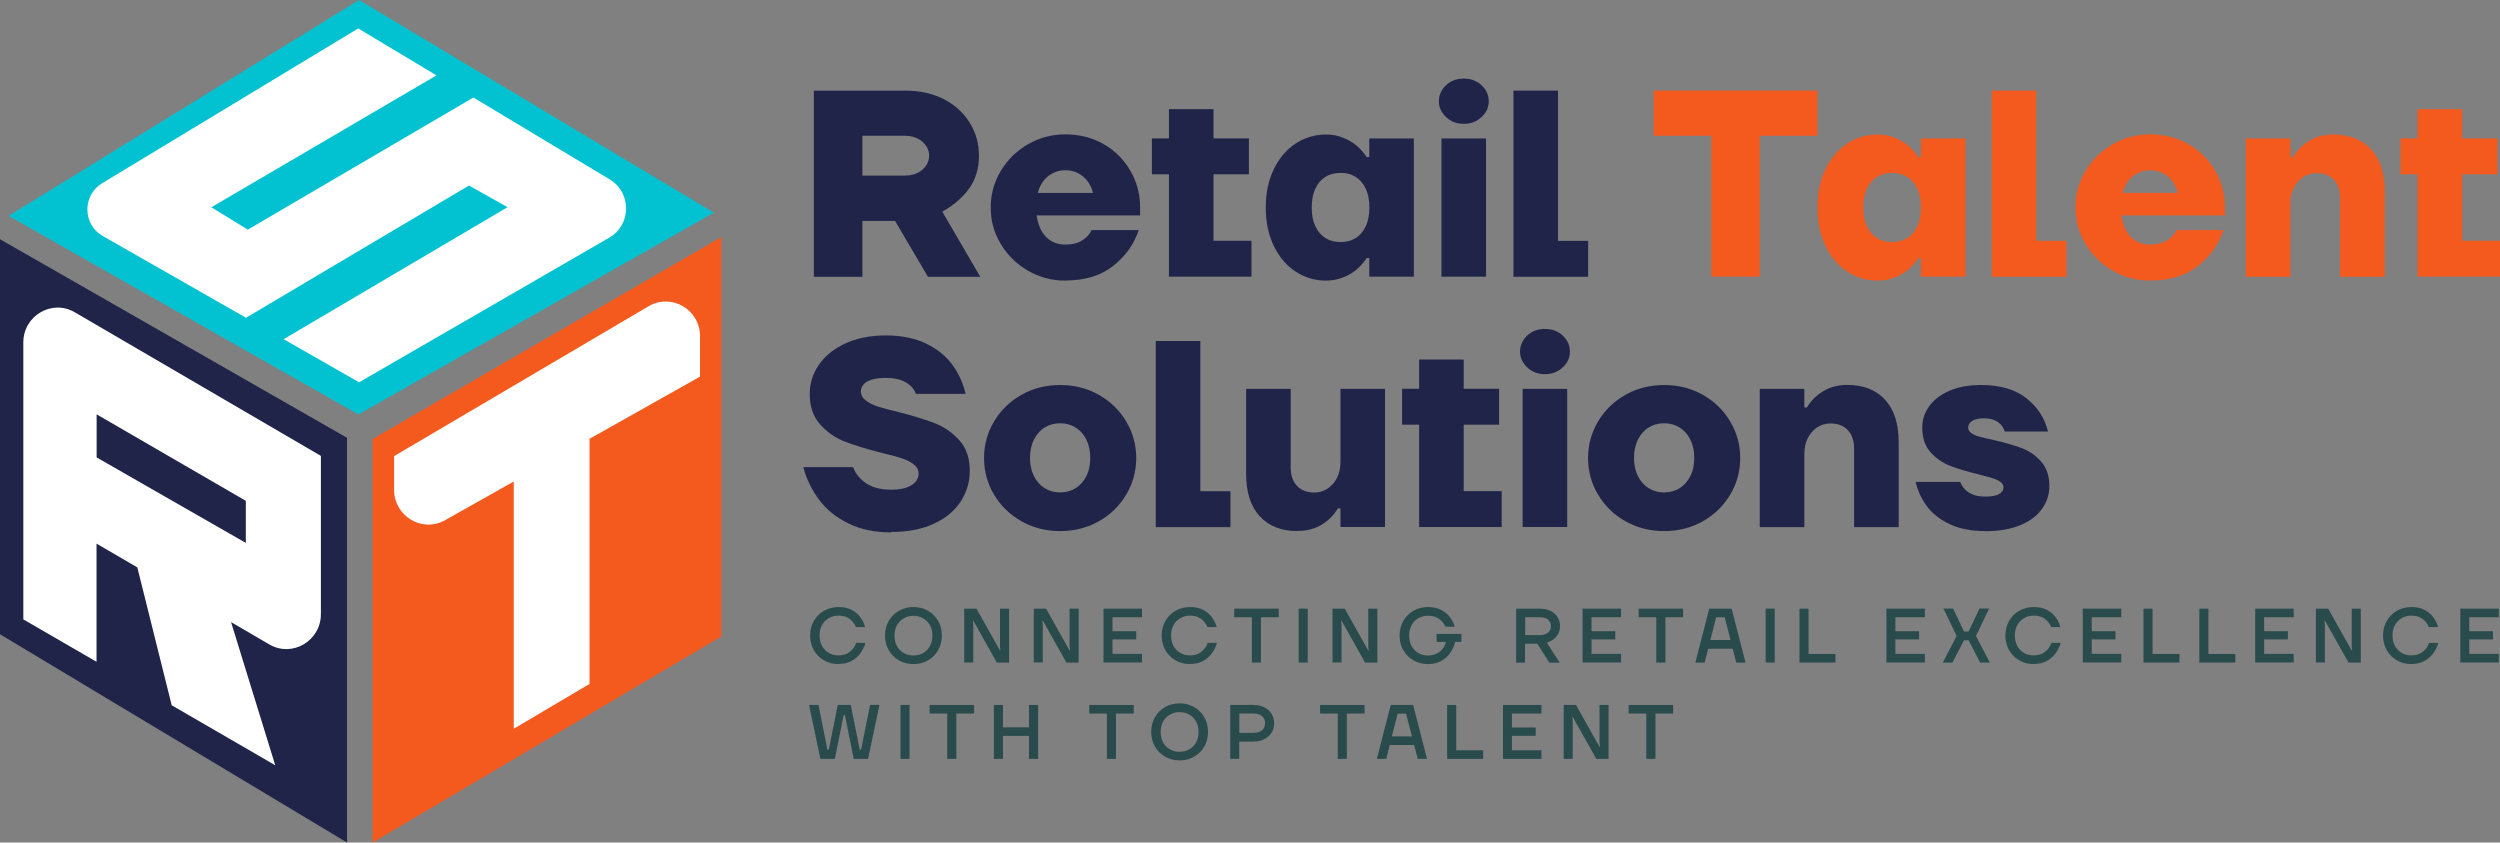 <svg xmlns="http://www.w3.org/2000/svg" width="181" height="61" viewBox="0 0 181 61" fill="none"><rect x="0" y="0" width="181" height="61" fill="#808080" stroke="none"/><g clip-path="url(#clip0_176_1298)"><path d="M58.921 20.031V6.562H65.563C66.61 6.562 67.541 6.775 68.343 7.185C69.144 7.602 69.765 8.166 70.213 8.891C70.66 9.617 70.877 10.408 70.877 11.279C70.877 12.216 70.631 13.015 70.148 13.674C69.664 14.333 69.021 14.882 68.22 15.322L70.971 20.038H67.18L64.805 15.996H62.437V20.038H58.928L58.921 20.031ZM65.469 12.714C66.011 12.714 66.451 12.575 66.776 12.29C67.108 12.004 67.267 11.667 67.267 11.272C67.267 10.876 67.101 10.532 66.776 10.254C66.444 9.968 66.011 9.829 65.469 9.829H62.437V12.714H65.469Z" fill="#202449"></path><path d="M77.136 20.317C76.147 20.317 75.245 20.075 74.414 19.592C73.584 19.108 72.934 18.464 72.451 17.658C71.967 16.853 71.728 15.974 71.728 15.022C71.728 14.07 71.967 13.191 72.451 12.385C72.934 11.579 73.584 10.935 74.414 10.452C75.245 9.968 76.147 9.727 77.136 9.727C78.125 9.727 79.085 9.961 79.909 10.437C80.732 10.913 81.374 11.557 81.843 12.37C82.313 13.183 82.544 14.07 82.544 15.014V15.593H75.05C75.115 16.04 75.237 16.421 75.418 16.735C75.598 17.05 75.837 17.292 76.133 17.46C76.421 17.629 76.761 17.709 77.136 17.709C77.627 17.709 78.039 17.607 78.356 17.402C78.681 17.197 78.905 16.948 79.028 16.655H82.443C82.111 17.666 81.504 18.53 80.609 19.24C79.721 19.951 78.558 20.309 77.129 20.309L77.136 20.317ZM79.129 13.967C79.064 13.674 78.941 13.396 78.761 13.147C78.58 12.898 78.349 12.7 78.067 12.546C77.793 12.4 77.483 12.326 77.136 12.326C76.79 12.326 76.486 12.4 76.205 12.546C75.93 12.693 75.692 12.89 75.512 13.147C75.331 13.396 75.209 13.667 75.144 13.967H79.129Z" fill="#202449"></path><path d="M84.63 20.031V12.619H83.396V10.019H84.63V7.902H87.858V10.019H90.421V12.619H87.858V17.431H90.608V20.031H84.63Z" fill="#202449"></path><path d="M96.009 20.316C95.214 20.316 94.478 20.103 93.814 19.671C93.15 19.239 92.623 18.624 92.233 17.826C91.843 17.027 91.641 16.09 91.641 15.028C91.641 13.966 91.836 13.029 92.233 12.23C92.623 11.432 93.15 10.817 93.814 10.385C94.478 9.953 95.207 9.74 96.009 9.74C96.449 9.74 96.868 9.813 97.25 9.975C97.633 10.128 97.965 10.326 98.247 10.568C98.521 10.809 98.759 11.081 98.947 11.373H99.135V10.026H102.362V20.03H99.135V18.683H98.947C98.759 18.976 98.521 19.247 98.247 19.488C97.965 19.73 97.633 19.935 97.25 20.081C96.868 20.235 96.449 20.316 96.009 20.316ZM97.055 17.525C97.474 17.525 97.835 17.43 98.146 17.24C98.456 17.049 98.702 16.764 98.875 16.39C99.055 16.017 99.142 15.563 99.142 15.021C99.142 14.479 99.055 14.025 98.875 13.651C98.694 13.278 98.456 12.999 98.146 12.802C97.835 12.611 97.474 12.516 97.055 12.516C96.637 12.516 96.276 12.611 95.965 12.802C95.655 12.992 95.409 13.278 95.236 13.651C95.056 14.025 94.969 14.479 94.969 15.021C94.969 15.563 95.056 16.017 95.236 16.39C95.417 16.764 95.655 17.042 95.965 17.24C96.276 17.43 96.637 17.525 97.055 17.525Z" fill="#202449"></path><path d="M105.972 8.965C105.466 8.965 105.04 8.804 104.694 8.474C104.347 8.145 104.174 7.764 104.174 7.332C104.174 6.9 104.347 6.497 104.686 6.175C105.026 5.853 105.459 5.691 105.979 5.691C106.499 5.691 106.925 5.853 107.271 6.175C107.61 6.497 107.784 6.878 107.784 7.332C107.784 7.786 107.61 8.152 107.264 8.474C106.917 8.804 106.491 8.965 105.986 8.965H105.972ZM104.362 20.031V10.027H107.589V20.031H104.362Z" fill="#202449"></path><path d="M109.574 20.031V6.562H112.801V17.438H114.982V20.038H109.574V20.031Z" fill="#202449"></path><path d="M123.899 20.031V9.829H119.726V6.555H131.581V9.829H127.408V20.031H123.899Z" fill="#F45A1E"></path><path d="M135.949 20.316C135.154 20.316 134.418 20.103 133.754 19.671C133.09 19.239 132.563 18.624 132.173 17.826C131.783 17.027 131.588 16.09 131.588 15.028C131.588 13.966 131.783 13.029 132.173 12.23C132.563 11.432 133.09 10.817 133.754 10.385C134.418 9.953 135.147 9.74 135.949 9.74C136.389 9.74 136.808 9.813 137.19 9.975C137.573 10.128 137.905 10.326 138.187 10.568C138.461 10.809 138.699 11.081 138.887 11.373H139.075V10.026H142.302V20.03H139.075V18.683H138.887C138.699 18.976 138.461 19.247 138.187 19.488C137.905 19.73 137.573 19.935 137.19 20.081C136.808 20.235 136.389 20.316 135.949 20.316ZM136.988 17.525C137.407 17.525 137.768 17.43 138.078 17.24C138.389 17.049 138.634 16.764 138.808 16.39C138.988 16.017 139.075 15.563 139.075 15.021C139.075 14.479 138.988 14.025 138.808 13.651C138.627 13.278 138.389 12.999 138.078 12.802C137.768 12.611 137.407 12.516 136.988 12.516C136.57 12.516 136.209 12.611 135.898 12.802C135.588 12.992 135.342 13.278 135.169 13.651C134.988 14.025 134.902 14.479 134.902 15.021C134.902 15.563 134.988 16.017 135.169 16.39C135.349 16.764 135.588 17.042 135.898 17.24C136.209 17.43 136.57 17.525 136.988 17.525Z" fill="#F45A1E"></path><path d="M144.201 20.031V6.562H147.428V17.438H149.609V20.038H144.201V20.031Z" fill="#F45A1E"></path><path d="M155.673 20.317C154.684 20.317 153.782 20.075 152.951 19.592C152.121 19.108 151.471 18.464 150.988 17.658C150.504 16.853 150.266 15.974 150.266 15.022C150.266 14.07 150.504 13.191 150.988 12.385C151.471 11.579 152.121 10.935 152.951 10.452C153.782 9.968 154.684 9.727 155.673 9.727C156.662 9.727 157.623 9.961 158.446 10.437C159.269 10.913 159.911 11.557 160.381 12.37C160.85 13.183 161.081 14.07 161.081 15.014V15.593H153.587C153.652 16.04 153.774 16.421 153.955 16.735C154.135 17.05 154.374 17.292 154.67 17.46C154.958 17.629 155.298 17.709 155.673 17.709C156.164 17.709 156.576 17.607 156.901 17.402C157.226 17.197 157.449 16.948 157.572 16.655H160.987C160.655 17.666 160.048 18.53 159.153 19.24C158.258 19.951 157.103 20.309 155.673 20.309V20.317ZM157.666 13.967C157.601 13.674 157.478 13.396 157.298 13.147C157.117 12.898 156.886 12.7 156.605 12.546C156.323 12.4 156.013 12.326 155.673 12.326C155.334 12.326 155.023 12.4 154.742 12.546C154.46 12.693 154.229 12.89 154.049 13.147C153.868 13.396 153.738 13.667 153.681 13.967H157.666Z" fill="#F45A1E"></path><path d="M162.597 20.03V10.026H165.824V11.373H166.012C166.279 10.912 166.661 10.524 167.167 10.209C167.672 9.894 168.264 9.74 168.95 9.74C170.098 9.74 171.008 10.099 171.665 10.809C172.322 11.52 172.654 12.545 172.654 13.878V20.038H169.427V14.362C169.427 13.783 169.275 13.336 168.972 13.014C168.669 12.692 168.25 12.531 167.723 12.531C167.369 12.531 167.051 12.626 166.762 12.809C166.481 12.992 166.25 13.256 166.077 13.585C165.903 13.922 165.824 14.303 165.824 14.742V20.038H162.597V20.03Z" fill="#F45A1E"></path><path d="M175.029 20.031V12.619H173.795V10.019H175.029V7.902H178.257V10.019H180.82V12.619H178.257V17.431H181.007V20.031H175.029Z" fill="#F45A1E"></path><path d="M64.523 38.545C63.317 38.545 62.277 38.325 61.389 37.878C60.501 37.439 59.801 36.86 59.274 36.142C58.747 35.432 58.379 34.656 58.162 33.821H61.765C61.931 34.282 62.241 34.67 62.703 34.985C63.165 35.3 63.772 35.454 64.516 35.454C64.97 35.454 65.346 35.403 65.642 35.293C65.938 35.183 66.154 35.044 66.299 34.868C66.436 34.692 66.508 34.502 66.508 34.297C66.508 34.026 66.393 33.806 66.154 33.623C65.923 33.44 65.627 33.293 65.274 33.176C64.92 33.059 64.422 32.927 63.772 32.773C62.711 32.502 61.837 32.231 61.151 31.968C60.465 31.697 59.88 31.287 59.375 30.723C58.877 30.166 58.624 29.434 58.624 28.518C58.624 27.764 58.841 27.061 59.281 26.424C59.714 25.779 60.35 25.267 61.187 24.871C62.025 24.483 62.999 24.285 64.126 24.285C65.252 24.285 66.241 24.483 67.057 24.878C67.873 25.274 68.508 25.794 68.97 26.438C69.432 27.083 69.743 27.771 69.909 28.518H66.306C66.205 28.196 65.974 27.925 65.606 27.698C65.237 27.471 64.747 27.361 64.126 27.361C63.707 27.361 63.36 27.405 63.093 27.493C62.826 27.581 62.624 27.698 62.508 27.852C62.386 27.998 62.328 28.159 62.328 28.321C62.328 28.592 62.443 28.811 62.682 28.994C62.913 29.177 63.209 29.324 63.562 29.434C63.916 29.551 64.414 29.683 65.064 29.837C66.126 30.108 66.999 30.379 67.685 30.642C68.371 30.913 68.956 31.323 69.461 31.88C69.959 32.437 70.212 33.169 70.212 34.084C70.212 34.883 69.995 35.615 69.569 36.289C69.136 36.963 68.494 37.505 67.635 37.907C66.775 38.31 65.736 38.515 64.523 38.515V38.545Z" fill="#202449"></path><path d="M76.754 38.451C75.729 38.451 74.797 38.216 73.953 37.74C73.108 37.264 72.451 36.62 71.967 35.807C71.483 34.994 71.245 34.108 71.245 33.163C71.245 32.218 71.483 31.332 71.967 30.519C72.451 29.706 73.108 29.061 73.953 28.585C74.79 28.109 75.729 27.875 76.754 27.875C77.779 27.875 78.71 28.109 79.555 28.585C80.4 29.061 81.057 29.706 81.54 30.519C82.024 31.332 82.263 32.218 82.263 33.163C82.263 34.108 82.024 34.994 81.54 35.807C81.057 36.62 80.4 37.264 79.555 37.74C78.71 38.216 77.779 38.451 76.754 38.451ZM76.754 35.653C77.173 35.653 77.541 35.55 77.873 35.345C78.205 35.14 78.458 34.847 78.653 34.466C78.848 34.086 78.934 33.646 78.934 33.148C78.934 32.65 78.84 32.211 78.653 31.83C78.465 31.449 78.205 31.156 77.873 30.951C77.541 30.746 77.173 30.643 76.754 30.643C76.335 30.643 75.967 30.746 75.635 30.951C75.303 31.156 75.05 31.449 74.855 31.83C74.667 32.211 74.573 32.65 74.573 33.148C74.573 33.646 74.667 34.086 74.855 34.466C75.043 34.847 75.303 35.14 75.635 35.345C75.967 35.55 76.335 35.653 76.754 35.653Z" fill="#202449"></path><path d="M83.678 38.158V24.689H86.905V35.565H89.085V38.165H83.678V38.158Z" fill="#202449"></path><path d="M93.922 38.45C92.775 38.45 91.865 38.091 91.208 37.38C90.551 36.67 90.219 35.645 90.219 34.312V28.152H93.446V33.828C93.446 34.407 93.598 34.854 93.901 35.176C94.204 35.498 94.623 35.659 95.15 35.659C95.504 35.659 95.821 35.564 96.11 35.381C96.392 35.198 96.623 34.934 96.796 34.605C96.969 34.268 97.049 33.887 97.049 33.447V28.152H100.276V38.157H97.049V36.809H96.861C96.594 37.27 96.211 37.659 95.706 37.974C95.2 38.288 94.608 38.442 93.922 38.442V38.45Z" fill="#202449"></path><path d="M102.744 38.157V30.746H101.51V28.146H102.744V26.029H105.972V28.146H108.535V30.746H105.972V35.558H108.722V38.157H102.744Z" fill="#202449"></path><path d="M111.849 27.09C111.343 27.09 110.917 26.929 110.571 26.599C110.224 26.27 110.051 25.889 110.051 25.457C110.051 25.025 110.224 24.622 110.563 24.3C110.903 23.977 111.336 23.816 111.856 23.816C112.376 23.816 112.802 23.977 113.148 24.3C113.487 24.622 113.661 25.003 113.661 25.457C113.661 25.911 113.487 26.277 113.141 26.599C112.794 26.922 112.368 27.09 111.863 27.09H111.849ZM110.239 38.156V28.152H113.466V38.156H110.239Z" fill="#202449"></path><path d="M120.483 38.451C119.458 38.451 118.527 38.216 117.682 37.74C116.837 37.264 116.18 36.62 115.697 35.807C115.213 34.994 114.975 34.108 114.975 33.163C114.975 32.218 115.213 31.332 115.697 30.519C116.18 29.706 116.837 29.061 117.682 28.585C118.527 28.109 119.458 27.875 120.483 27.875C121.509 27.875 122.44 28.109 123.285 28.585C124.129 29.061 124.786 29.706 125.27 30.519C125.754 31.332 125.992 32.218 125.992 33.163C125.992 34.108 125.754 34.994 125.27 35.807C124.786 36.62 124.129 37.264 123.285 37.74C122.44 38.216 121.509 38.451 120.483 38.451ZM120.483 35.653C120.902 35.653 121.27 35.55 121.602 35.345C121.934 35.14 122.187 34.847 122.382 34.466C122.577 34.086 122.664 33.646 122.664 33.148C122.664 32.65 122.57 32.211 122.382 31.83C122.194 31.449 121.934 31.156 121.602 30.951C121.27 30.746 120.902 30.643 120.483 30.643C120.065 30.643 119.689 30.746 119.364 30.951C119.032 31.156 118.779 31.449 118.585 31.83C118.397 32.211 118.303 32.65 118.303 33.148C118.303 33.646 118.397 34.086 118.585 34.466C118.772 34.847 119.032 35.14 119.364 35.345C119.696 35.55 120.065 35.653 120.483 35.653Z" fill="#202449"></path><path d="M127.407 38.157V28.153H130.634V29.5H130.822C131.089 29.039 131.472 28.651 131.977 28.336C132.483 28.021 133.075 27.867 133.761 27.867C134.909 27.867 135.818 28.226 136.475 28.936C137.132 29.647 137.464 30.672 137.464 32.005V38.164H134.237V32.489C134.237 31.91 134.086 31.463 133.782 31.141C133.479 30.819 133.06 30.658 132.533 30.658C132.18 30.658 131.862 30.753 131.573 30.936C131.291 31.119 131.06 31.383 130.887 31.712C130.714 32.049 130.634 32.43 130.634 32.869V38.164H127.407V38.157Z" fill="#202449"></path><path d="M143.725 38.451C142.728 38.451 141.869 38.282 141.162 37.953C140.454 37.616 139.898 37.184 139.501 36.642C139.104 36.1 138.837 35.521 138.692 34.891H141.92C142.021 35.184 142.223 35.441 142.526 35.646C142.829 35.851 143.226 35.953 143.725 35.953C144.179 35.953 144.512 35.895 144.728 35.77C144.945 35.646 145.053 35.484 145.053 35.279C145.053 35.126 144.974 34.994 144.822 34.884C144.67 34.774 144.475 34.686 144.237 34.613C143.999 34.54 143.652 34.452 143.212 34.335C142.418 34.144 141.739 33.939 141.19 33.727C140.642 33.514 140.165 33.185 139.768 32.738C139.371 32.291 139.169 31.691 139.169 30.951C139.169 30.409 139.328 29.911 139.653 29.442C139.977 28.974 140.461 28.593 141.104 28.307C141.746 28.021 142.526 27.875 143.436 27.875C144.836 27.875 145.941 28.205 146.742 28.856C147.544 29.508 148.056 30.306 148.273 31.244H145.147C145.067 30.973 144.909 30.746 144.656 30.563C144.403 30.38 144.064 30.285 143.631 30.285C143.392 30.285 143.183 30.314 143.017 30.372C142.844 30.431 142.714 30.512 142.627 30.614C142.541 30.717 142.497 30.834 142.497 30.958C142.497 31.112 142.569 31.244 142.721 31.354C142.873 31.464 143.068 31.552 143.299 31.61C143.53 31.676 143.876 31.757 144.331 31.859C145.14 32.042 145.818 32.233 146.36 32.438C146.901 32.643 147.378 32.965 147.775 33.412C148.172 33.859 148.374 34.452 148.374 35.191C148.374 35.785 148.201 36.327 147.854 36.825C147.508 37.323 146.981 37.725 146.28 38.019C145.58 38.311 144.728 38.458 143.732 38.458L143.725 38.451Z" fill="#202449"></path><path d="M60.718 48.08C60.321 48.08 59.967 47.992 59.657 47.809C59.346 47.633 59.101 47.384 58.92 47.069C58.74 46.754 58.653 46.403 58.653 46.014C58.653 45.626 58.74 45.275 58.92 44.96C59.101 44.645 59.346 44.396 59.657 44.22C59.967 44.044 60.321 43.949 60.718 43.949C61.079 43.949 61.39 44.015 61.657 44.154C61.924 44.293 62.133 44.469 62.292 44.689C62.451 44.909 62.566 45.143 62.639 45.399H61.967C61.881 45.172 61.729 44.975 61.52 44.813C61.31 44.652 61.043 44.572 60.711 44.572C60.444 44.572 60.213 44.63 60.003 44.755C59.794 44.879 59.628 45.048 59.513 45.26C59.397 45.473 59.339 45.722 59.339 46.007C59.339 46.293 59.397 46.542 59.513 46.762C59.628 46.974 59.787 47.142 59.996 47.267C60.206 47.391 60.444 47.45 60.711 47.45C61.043 47.45 61.317 47.362 61.534 47.186C61.751 47.011 61.902 46.798 61.989 46.542H62.66C62.581 46.813 62.458 47.062 62.292 47.296C62.126 47.531 61.909 47.714 61.642 47.86C61.375 48.007 61.065 48.072 60.711 48.072L60.718 48.08Z" fill="#2A4B4C"></path><path d="M66.134 48.08C65.744 48.08 65.397 47.992 65.08 47.809C64.769 47.626 64.517 47.384 64.343 47.069C64.163 46.754 64.076 46.403 64.076 46.014C64.076 45.626 64.163 45.275 64.343 44.96C64.524 44.645 64.769 44.396 65.08 44.22C65.39 44.037 65.744 43.949 66.134 43.949C66.524 43.949 66.87 44.037 67.188 44.22C67.498 44.403 67.751 44.645 67.924 44.96C68.105 45.275 68.191 45.626 68.191 46.014C68.191 46.403 68.105 46.754 67.924 47.069C67.744 47.384 67.498 47.633 67.188 47.809C66.877 47.992 66.524 48.08 66.134 48.08ZM66.134 47.457C66.401 47.457 66.632 47.399 66.841 47.274C67.051 47.15 67.217 46.981 67.332 46.769C67.448 46.556 67.506 46.307 67.506 46.022C67.506 45.736 67.448 45.487 67.332 45.275C67.217 45.062 67.051 44.887 66.841 44.77C66.632 44.645 66.394 44.586 66.134 44.586C65.874 44.586 65.636 44.645 65.426 44.77C65.217 44.894 65.051 45.062 64.935 45.275C64.82 45.487 64.762 45.736 64.762 46.022C64.762 46.307 64.82 46.556 64.935 46.769C65.051 46.981 65.217 47.157 65.426 47.274C65.636 47.399 65.874 47.457 66.134 47.457Z" fill="#2A4B4C"></path><path d="M69.809 47.97V44.066H70.697L72.4 47.099H72.429L72.4 46.828V44.066H73.058V47.97H72.169L70.466 44.938H70.437L70.466 45.209V47.963H69.809V47.97Z" fill="#2A4B4C"></path><path d="M74.847 47.97V44.066H75.735L77.439 47.099H77.475L77.439 46.828V44.066H78.096V47.97H77.208L75.504 44.938H75.468L75.497 45.209V47.963H74.84L74.847 47.97Z" fill="#2A4B4C"></path><path d="M79.894 47.97V44.066H82.681V44.689H80.544V45.7H82.263V46.293H80.544V47.34H82.681V47.963H79.894V47.97Z" fill="#2A4B4C"></path><path d="M86.168 48.08C85.771 48.08 85.418 47.992 85.107 47.809C84.797 47.633 84.551 47.384 84.371 47.069C84.19 46.754 84.103 46.403 84.103 46.014C84.103 45.626 84.19 45.275 84.371 44.96C84.551 44.645 84.797 44.396 85.107 44.22C85.418 44.044 85.771 43.949 86.168 43.949C86.529 43.949 86.84 44.015 87.107 44.154C87.374 44.293 87.584 44.469 87.742 44.689C87.901 44.909 88.017 45.143 88.089 45.399H87.417C87.331 45.172 87.179 44.975 86.97 44.813C86.76 44.652 86.493 44.572 86.161 44.572C85.894 44.572 85.663 44.63 85.454 44.755C85.244 44.879 85.078 45.048 84.963 45.26C84.847 45.473 84.789 45.722 84.789 46.007C84.789 46.293 84.847 46.542 84.963 46.762C85.078 46.974 85.237 47.142 85.446 47.267C85.656 47.391 85.894 47.45 86.161 47.45C86.493 47.45 86.768 47.362 86.984 47.186C87.201 47.011 87.352 46.798 87.439 46.542H88.111C88.031 46.813 87.908 47.062 87.742 47.296C87.576 47.531 87.36 47.714 87.093 47.86C86.825 48.007 86.515 48.072 86.161 48.072L86.168 48.08Z" fill="#2A4B4C"></path><path d="M90.637 47.97V44.689H89.359V44.066H92.579V44.689H91.294V47.97H90.637Z" fill="#2A4B4C"></path><path d="M94.023 47.97V44.066H94.68V47.97H94.023Z" fill="#2A4B4C"></path><path d="M96.471 47.97V44.066H97.359L99.063 47.099H99.091L99.063 46.828V44.066H99.72V47.97H98.832L97.128 44.938H97.099L97.128 45.209V47.963H96.471V47.97Z" fill="#2A4B4C"></path><path d="M103.395 48.08C102.998 48.08 102.644 47.992 102.334 47.809C102.023 47.633 101.778 47.384 101.597 47.069C101.417 46.754 101.33 46.403 101.33 46.014C101.33 45.626 101.417 45.275 101.597 44.96C101.778 44.645 102.016 44.396 102.334 44.22C102.651 44.044 102.998 43.949 103.395 43.949C103.749 43.949 104.059 44.015 104.326 44.154C104.593 44.286 104.803 44.462 104.969 44.674C105.135 44.887 105.25 45.121 105.323 45.377H104.651C104.557 45.158 104.406 44.967 104.196 44.813C103.987 44.66 103.72 44.579 103.395 44.579C103.128 44.579 102.89 44.638 102.68 44.762C102.471 44.879 102.312 45.055 102.196 45.267C102.081 45.487 102.023 45.736 102.023 46.014C102.023 46.293 102.081 46.549 102.196 46.769C102.312 46.981 102.471 47.15 102.68 47.274C102.89 47.399 103.128 47.457 103.395 47.457C103.626 47.457 103.828 47.413 104.009 47.325C104.189 47.238 104.334 47.113 104.449 46.967C104.565 46.813 104.644 46.652 104.68 46.476H104.009V45.897H105.806V46.476H105.351C105.279 46.776 105.157 47.047 104.983 47.289C104.81 47.531 104.593 47.721 104.319 47.867C104.045 48.014 103.741 48.08 103.388 48.08H103.395Z" fill="#2A4B4C"></path><path d="M109.769 47.97V44.066H111.495C111.791 44.066 112.051 44.125 112.267 44.235C112.484 44.345 112.657 44.498 112.773 44.689C112.888 44.879 112.946 45.099 112.946 45.333C112.946 45.626 112.859 45.875 112.686 46.081C112.52 46.285 112.289 46.432 111.993 46.527L112.924 47.977H112.174L111.307 46.608H110.412V47.977H109.755L109.769 47.97ZM111.488 45.978C111.748 45.978 111.942 45.919 112.08 45.802C112.217 45.685 112.282 45.524 112.282 45.333C112.282 45.143 112.217 44.982 112.08 44.865C111.942 44.748 111.748 44.689 111.488 44.689H110.426V45.978H111.488Z" fill="#2A4B4C"></path><path d="M114.578 47.97V44.066H117.365V44.689H115.228V45.7H116.946V46.293H115.228V47.34H117.365V47.963H114.578V47.97Z" fill="#2A4B4C"></path><path d="M119.914 47.97V44.689H118.636V44.066H121.856V44.689H120.578V47.97H119.921H119.914Z" fill="#2A4B4C"></path><path d="M122.744 47.97L123.748 44.066H125.372L126.376 47.97H125.704L125.444 46.967H123.675L123.416 47.97H122.744ZM123.834 46.337H125.293L124.867 44.689H124.253L123.827 46.337H123.834Z" fill="#2A4B4C"></path><path d="M127.834 47.97V44.066H128.491V47.97H127.834Z" fill="#2A4B4C"></path><path d="M130.281 47.97V44.066H130.938V47.347H132.888V47.97H130.281Z" fill="#2A4B4C"></path><path d="M136.576 47.97V44.066H139.363V44.689H137.226V45.7H138.944V46.293H137.226V47.34H139.363V47.963H136.576V47.97Z" fill="#2A4B4C"></path><path d="M140.656 47.971L141.66 46.045L140.707 44.06H141.407L142.194 45.723H142.526L143.313 44.06H144.013L143.06 46.045L144.064 47.971H143.364L142.526 46.353H142.194L141.357 47.971H140.656Z" fill="#2A4B4C"></path><path d="M147.254 48.08C146.857 48.08 146.503 47.992 146.193 47.809C145.883 47.633 145.637 47.384 145.457 47.069C145.276 46.754 145.189 46.403 145.189 46.014C145.189 45.626 145.276 45.275 145.457 44.96C145.637 44.645 145.875 44.396 146.193 44.22C146.511 44.044 146.857 43.949 147.254 43.949C147.615 43.949 147.926 44.015 148.193 44.154C148.46 44.293 148.669 44.469 148.828 44.689C148.987 44.909 149.103 45.143 149.175 45.399H148.503C148.417 45.172 148.265 44.975 148.056 44.813C147.846 44.652 147.579 44.572 147.247 44.572C146.98 44.572 146.749 44.63 146.54 44.755C146.33 44.879 146.164 45.048 146.049 45.26C145.933 45.473 145.875 45.722 145.875 46.007C145.875 46.293 145.933 46.542 146.049 46.762C146.164 46.974 146.323 47.142 146.532 47.267C146.742 47.391 146.98 47.45 147.247 47.45C147.579 47.45 147.854 47.362 148.07 47.186C148.287 47.011 148.438 46.798 148.525 46.542H149.196C149.117 46.813 148.994 47.062 148.828 47.296C148.662 47.531 148.446 47.714 148.178 47.86C147.911 48.007 147.601 48.072 147.247 48.072L147.254 48.08Z" fill="#2A4B4C"></path><path d="M150.793 47.97V44.066H153.58V44.689H151.443V45.7H153.161V46.293H151.443V47.34H153.58V47.963H150.793V47.97Z" fill="#2A4B4C"></path><path d="M155.189 47.97V44.066H155.846V47.347H157.796V47.97H155.189Z" fill="#2A4B4C"></path><path d="M159.232 47.97V44.066H159.889V47.347H161.839V47.97H159.232Z" fill="#2A4B4C"></path><path d="M163.275 47.97V44.066H166.062V44.689H163.925V45.7H165.643V46.293H163.925V47.34H166.062V47.963H163.275V47.97Z" fill="#2A4B4C"></path><path d="M167.672 47.97V44.066H168.56L170.264 47.099H170.3L170.264 46.828V44.066H170.921V47.97H170.033L168.329 44.938H168.293L168.322 45.209V47.963H167.665L167.672 47.97Z" fill="#2A4B4C"></path><path d="M174.596 48.08C174.199 48.08 173.845 47.992 173.535 47.809C173.224 47.633 172.979 47.384 172.798 47.069C172.618 46.754 172.531 46.403 172.531 46.014C172.531 45.626 172.618 45.275 172.798 44.96C172.979 44.645 173.217 44.396 173.535 44.22C173.852 44.044 174.199 43.949 174.596 43.949C174.957 43.949 175.268 44.015 175.535 44.154C175.802 44.293 176.011 44.469 176.17 44.689C176.329 44.909 176.444 45.143 176.517 45.399H175.845C175.758 45.172 175.607 44.975 175.398 44.813C175.188 44.652 174.921 44.572 174.589 44.572C174.322 44.572 174.091 44.63 173.881 44.755C173.672 44.879 173.506 45.048 173.39 45.26C173.275 45.473 173.217 45.722 173.217 46.007C173.217 46.293 173.275 46.542 173.39 46.762C173.506 46.974 173.665 47.142 173.874 47.267C174.084 47.391 174.322 47.45 174.589 47.45C174.921 47.45 175.195 47.362 175.412 47.186C175.629 47.011 175.78 46.798 175.867 46.542H176.538C176.459 46.813 176.336 47.062 176.17 47.296C176.004 47.531 175.787 47.714 175.52 47.86C175.253 48.007 174.943 48.072 174.589 48.072L174.596 48.08Z" fill="#2A4B4C"></path><path d="M178.127 47.97V44.066H180.914V44.689H178.777V45.7H180.495V46.293H178.777V47.34H180.914V47.963H178.127V47.97Z" fill="#2A4B4C"></path><path d="M59.397 54.943L58.574 51.039H59.26L59.903 54.276H60.004L60.654 51.039H61.599L62.242 54.276H62.343L62.993 51.039H63.671L62.848 54.943H61.809L61.173 51.771H61.08L60.444 54.943H59.397Z" fill="#2A4B4C"></path><path d="M65.194 54.943V51.039H65.851V54.943H65.194Z" fill="#2A4B4C"></path><path d="M68.581 54.943V51.662H67.303V51.039H70.523V51.662H69.238V54.943H68.581Z" fill="#2A4B4C"></path><path d="M71.959 54.943V51.039H72.616V52.658H74.5V51.039H75.157V54.943H74.5V53.28H72.616V54.943H71.959Z" fill="#2A4B4C"></path><path d="M80.139 54.943V51.662H78.861V51.039H82.081V51.662H80.796V54.943H80.139Z" fill="#2A4B4C"></path><path d="M85.403 55.053C85.013 55.053 84.667 54.965 84.349 54.782C84.039 54.598 83.786 54.357 83.613 54.042C83.44 53.727 83.346 53.375 83.346 52.987C83.346 52.599 83.432 52.248 83.613 51.933C83.793 51.618 84.039 51.369 84.349 51.193C84.66 51.01 85.013 50.922 85.403 50.922C85.793 50.922 86.14 51.01 86.457 51.193C86.768 51.376 87.021 51.618 87.194 51.933C87.374 52.248 87.461 52.599 87.461 52.987C87.461 53.375 87.374 53.727 87.194 54.042C87.013 54.357 86.768 54.606 86.457 54.782C86.147 54.965 85.793 55.053 85.403 55.053ZM85.403 54.43C85.671 54.43 85.901 54.371 86.111 54.247C86.32 54.122 86.486 53.954 86.602 53.742C86.717 53.529 86.775 53.28 86.775 52.995C86.775 52.709 86.717 52.46 86.602 52.248C86.486 52.035 86.32 51.859 86.111 51.742C85.901 51.618 85.663 51.559 85.403 51.559C85.143 51.559 84.905 51.618 84.696 51.742C84.486 51.867 84.32 52.035 84.205 52.248C84.089 52.46 84.032 52.709 84.032 52.995C84.032 53.28 84.089 53.529 84.205 53.742C84.32 53.954 84.486 54.13 84.696 54.247C84.905 54.371 85.143 54.43 85.403 54.43Z" fill="#2A4B4C"></path><path d="M89.071 54.943V51.039H90.767C91.063 51.039 91.323 51.098 91.547 51.215C91.771 51.332 91.944 51.486 92.067 51.691C92.19 51.896 92.247 52.116 92.247 52.365C92.247 52.614 92.19 52.841 92.067 53.038C91.944 53.236 91.771 53.397 91.547 53.514C91.323 53.632 91.063 53.69 90.767 53.69H89.721V54.943H89.064H89.071ZM90.76 53.06C91.027 53.06 91.229 52.995 91.374 52.87C91.518 52.745 91.59 52.57 91.59 52.357C91.59 52.145 91.518 51.984 91.374 51.852C91.229 51.72 91.027 51.662 90.76 51.662H89.728V53.06H90.76Z" fill="#2A4B4C"></path><path d="M96.853 54.943V51.662H95.575V51.039H98.795V51.662H97.51V54.943H96.853Z" fill="#2A4B4C"></path><path d="M99.684 54.943L100.687 51.039H102.312L103.315 54.943H102.644L102.384 53.939H100.622L100.362 54.943H99.691H99.684ZM100.767 53.317H102.225L101.799 51.669H101.193L100.767 53.317Z" fill="#2A4B4C"></path><path d="M104.773 54.943V51.039H105.43V54.32H107.38V54.943H104.773Z" fill="#2A4B4C"></path><path d="M108.816 54.943V51.039H111.603V51.662H109.466V52.672H111.184V53.273H109.466V54.32H111.603V54.943H108.816Z" fill="#2A4B4C"></path><path d="M113.213 54.943V51.039H114.101L115.805 54.071H115.841L115.805 53.8V51.039H116.462V54.943H115.574L113.87 51.918H113.834L113.863 52.189V54.943H113.206H113.213Z" fill="#2A4B4C"></path><path d="M119.192 54.943V51.662H117.914V51.039H121.134V51.662H119.856V54.943H119.199H119.192Z" fill="#2A4B4C"></path><path d="M0.621 15.629L25.948 30.006L51.679 15.395L25.998 0L0.621 15.629Z" fill="#02C2D1"></path><path d="M25.125 31.697V60.999L0 45.92V17.32L25.125 31.697Z" fill="#202449"></path><path d="M52.228 17.16L26.98 31.779V61.001L52.228 46.075V17.16Z" fill="#F45A1E"></path><path d="M7.386 13.271L25.934 2.059L31.601 5.457L15.299 15.007L17.941 16.626L34.273 7.061L44.149 12.993C45.737 13.945 45.716 16.281 44.113 17.204L25.999 27.677L20.533 24.557L36.749 15L33.955 13.432L17.811 23.005L7.437 17.087C5.978 16.259 5.956 14.136 7.386 13.271Z" fill="white"></path><path d="M23.248 33.016L5.415 22.609C3.761 21.642 1.689 22.858 1.689 24.791V44.844L6.989 47.912V39.358L9.942 41.079L12.432 51.062L19.927 55.405L16.728 45.041L19.493 46.653C21.154 47.627 23.233 46.404 23.233 44.456V33.008L23.248 33.016ZM17.797 39.307L6.996 33.118V29.998L17.797 36.26V39.307Z" fill="white"></path><path d="M28.532 33.037V35.454C28.532 37.38 30.568 38.596 32.229 37.658L37.196 34.861V52.76L42.683 49.516V31.77L50.682 27.266V24.343C50.682 22.41 48.618 21.202 46.964 22.168L28.532 33.022V33.037Z" fill="white"></path></g><defs><clipPath id="clip0_176_1298"><rect width="181" height="61" fill="white"></rect></clipPath></defs></svg>